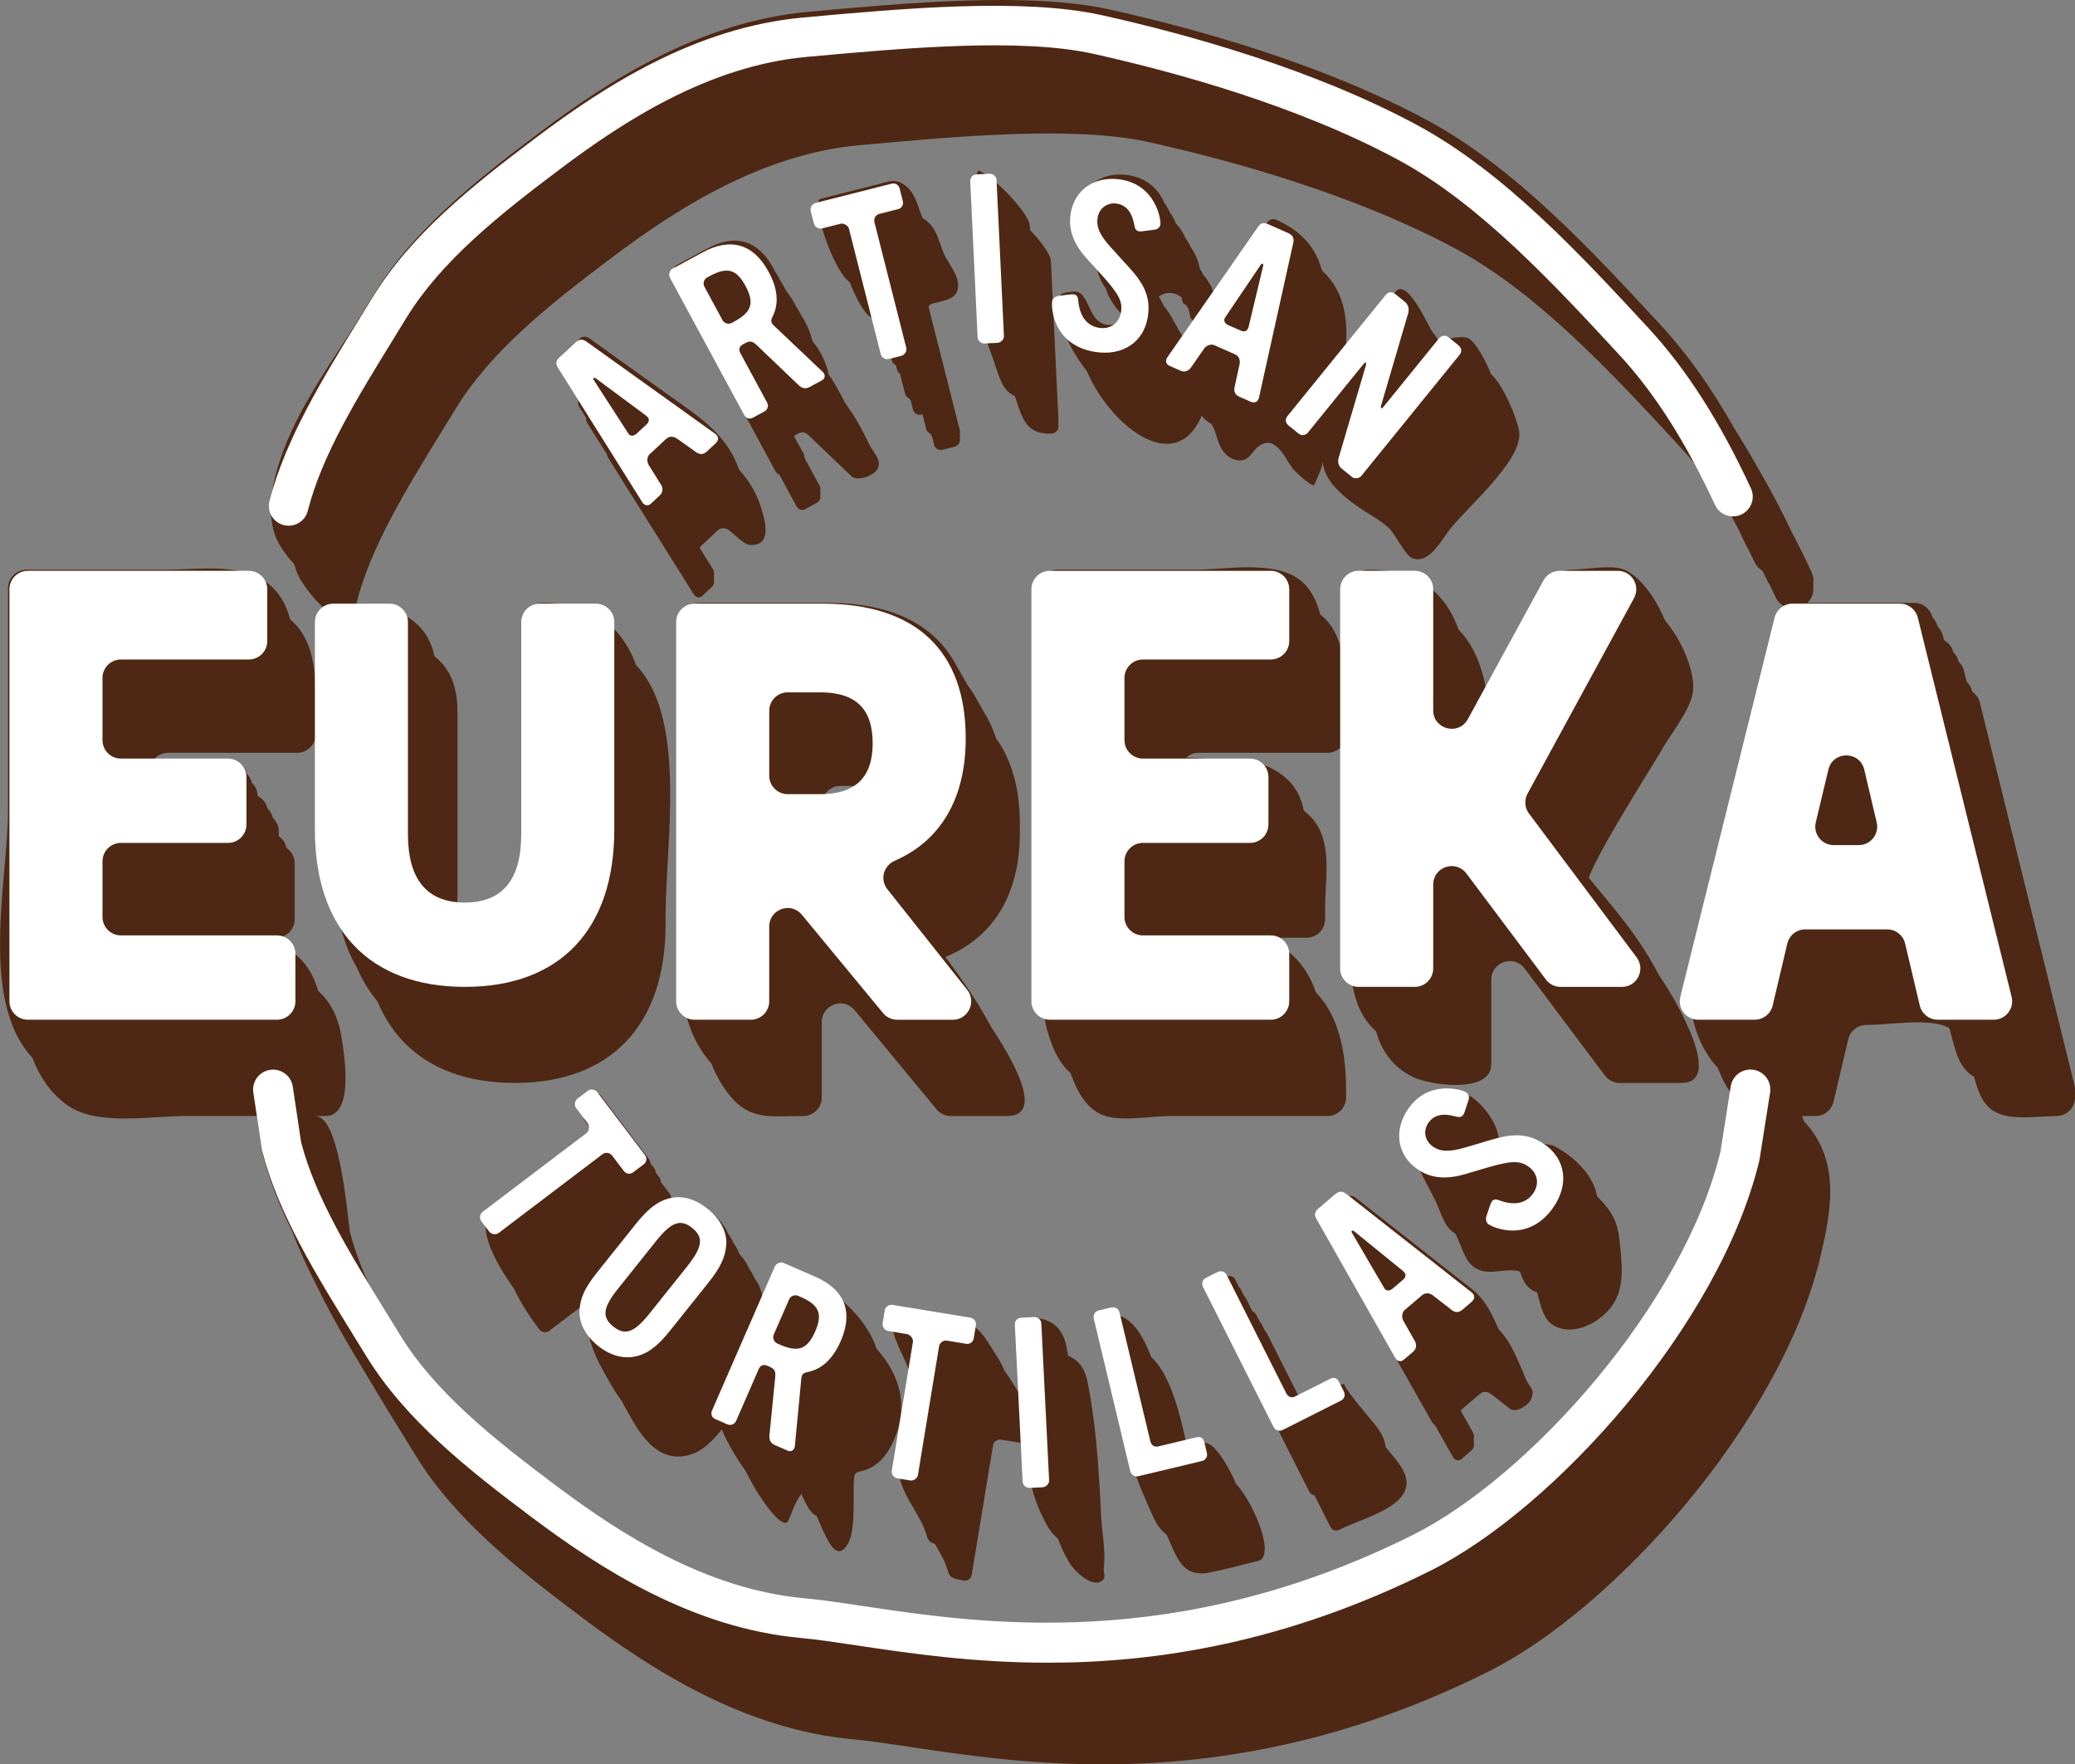 <svg viewBox="0 0 1045.9 889.2" xmlns="http://www.w3.org/2000/svg" id="Layer_2"><rect x="0" y="0" width="1045.9" height="889.2" fill="#808080" stroke="none"/><defs><style>.cls-1{fill:#4e2814;}.cls-1,.cls-2{stroke-width:0px;}.cls-2{fill:#fff;}</style></defs><g id="Layer_1-2"><path d="M307.73,697.44c6.34,10.85,14.79,21.86,28.74,18.2,5.7-1.5,10.55-5.24,16.68-12.91l19.61-24.54c6.13-7.67,8.55-13.04,8.99-19.21.04-.64.03-1.28,0-1.91,0-.03,0-.06,0-.1.04-.66.03-1.31,0-1.97,0-.01,0-.03,0-.04.31-5.05-1.79-10.14-5.7-14.54-.63-1.37-1.43-2.71-2.38-4.01-.32-3.47-1.73-6.9-4.03-10.06-.68-1.63-1.59-3.22-2.72-4.75-1.57-3.74-4.35-7.27-8.11-10.28-6.54-5.22-13.21-6.99-19.74-5.22-.33.09-.67.19-.99.29l-1.02-1.34c-.08-.56-.29-1.11-.67-1.61l-4.29-5.66c1.18-1.2,1.33-3,.27-4.4l-1.97-2.6c0-.72-.22-1.44-.71-2.09l-1.97-2.6c0-.72-.22-1.44-.71-2.09l-24.25-31.99c-1.02-1.35-3.31-1.76-4.76-.66l-5.22,3.96c-1.45,1.1-1.85,3.38-.75,4.83l2.06,2.72c0,.71.19,1.4.62,1.97l2.06,2.72c0,.71.19,1.4.62,1.97l1.04,1.38c-.15.78-.49,1.5-1.05,1.92-11.25,8.53-22.5,17.05-33.74,25.58-4.57,3.46-14.27,8.16-17.27,13.08-6.57,10.75,8.55,32.55,14.86,40.87,1.1,1.45,3.38,1.85,4.83.75l52.77-40c1.55-1.18,3.75-.87,4.93.68l1.45,1.91c-.93,1.04-1.89,2.17-2.88,3.41,0,0-19.61,24.54-19.61,24.54-11.51,14.41-7.29,31.69.95,46.51,1.28,2.3,2.63,4.79,4.09,7.29Z" class="cls-1"></path><path d="M440.69,676.73c-7.14-17.36-26.11-30.43-43.19-37.86-1.67-.72-3.79.2-4.52,1.89-7.08,16.24-14.17,32.47-21.25,48.71-2.81,6.45-9.26,15.77-9.96,22.83-.84,8.6,21.46,44.34,24.98,36.3,1.9-4.35,3.68-10.1,7.06-14.06,7.32,3.52,13.88,41.16,22.9,25.86,4.31-7.32,2.36-24.8,3.19-33.47.27-2.13,1.05-2.72,3.53-3.23,7.15-1.51,12.63-6.8,16.51-15.69,5.02-11.51,4.58-22.01.77-31.28Z" class="cls-1"></path><path d="M506.72,692.2c-.85-2.66-2.11-5.28-3.81-7.98-8.56-13.62-9.81-17.45-25.37-20.01-8.25-1.36-16.5-2.71-24.74-4.07-7.53-1.24-2.5,11.69-1.35,14.87,3.64,10.02,9.07,16.08,7.98,27.03-1.2,12.06-8.04,28.19-6.48,40,1.35,10.19,8.39,18.21,12.48,27.29,3.15,6.99.66,8.03,9.69,9.52,1.79.3,3.73-.99,4.02-2.78l10.75-65.34c.32-1.91,2.13-3.21,4.04-2.9l9.7,1.6c1.91.32,3.59-.88,3.9-2.8.87-5.3.63-9.92-.81-14.42Z" class="cls-1"></path><path d="M540.28,695.12c-.78-5.64-1.7-11.25-2.83-16.84-.91-4.51-3.12-9.02-7.06-11.4-21.78-13.13-15.09,32.93-14.89,42.23.44,20.71,2.02,42.81,13.04,60.95,2.74,4.51,12.73,13.9,17.26,7.87.75-.99-.3-4.08-.1-5.39,1.19-7.91-.88-17.63-1.27-25.6-.88-17.79-1.83-34.94-4.16-51.82Z" class="cls-1"></path><path d="M626.76,760.8c-1.29-11.65-12.18-31.6-18.17-33.42-4.17-1.26-12.79,2.82-16.99,3.82-3.71-15.52-10.37-73.85-33.98-68.2-2.01.48-2.93,2.32-2.48,4.21,7.01,29.29,9.65,60.53,22.15,88.24,5.47,12.13,7.94,22.1,22,19.31,8.12-1.61,16.16-3.87,24.21-5.79,2.9-.69,3.74-3.87,3.26-8.18Z" class="cls-1"></path><path d="M698.36,729.73c.06-4.47-2.83-8.77-6.16-12.85-.94-1.16-16.49-19.16-14.39-19.47-7.02,1.04-14.01,6.08-20.39,9.29-1.11.56-2.17.5-3.05-.03l-26.33-52.26c-.25-.49-.56-.89-.92-1.19l-1.76-3.5c-.25-.49-.56-.89-.92-1.19l-1.76-3.5c-.99-1.95-2.99-2.43-4.83-1.51l-5.74,2.9c-1.84.92-2.32,2.93-1.45,4.67l8.98,17.82c0,.31.05.62.14.93-.26.85-.18,1.81.27,2.7l3.9,7.75c.04.1.07.19.12.29l35.85,71.16c.88,1.74,2.94,2.32,4.56,1.5,8.74-4.41,24.74-8.78,31-16.34,2.01-2.43,2.85-4.82,2.89-7.16Z" class="cls-1"></path><path d="M759.88,679.88c-.44-.69-.91-1.49-1.35-2.49-4.46-10.12-7.75-20.74-16.83-27.89-7.32-5.77-14.66-11.51-21.98-17.27-12.08-9.49-24.17-18.99-36.25-28.48-1.87-1.44-3.67-1.5-5.52.08l-8.76,7.48c-1.75,1.49-2.06,3.19-.92,5.09l9.03,15.94c-.35.75-.4,1.54-.15,2.37-.33.98-.17,2.02.5,3.13l3.35,5.92c0,.68.22,1.38.67,2.12l40.08,70.71c.91,1.62,2.75,2.28,4.31.94l4.8-4.1c1.26-1.08,1.71-2.6,1.34-4.14.16-.64.16-1.32,0-2.01.25-.99.13-2.08-.4-3.13l-5.96-10.54c-.05-.07-.08-.17-.12-.25.2-.42.46-.8.8-1.09l8.77-7.48c1.66-1.42,3.8-1.33,5.59.01,0,0,9.48,7.37,9.48,7.37,2.93,2.43,9.29-1.48,10.67-4.6,1.82-4.08.51-5.12-1.15-7.71Z" class="cls-1"></path><path d="M805.61,606.85c-.31-2.64-.75-5.28-1.62-7.79-3.14-9.14-12.3-17.26-20.78-21.55-3.59-1.81-27.31-2.13-26.58-1.1-.19-.27-.43-.51-.73-.72-.18-.13-.47-.28-.86-.44,1.78-7.51-9.32-21.48-16.19-23.94-9.19-3.28-18.39,1.37-23.75,8.99-10.75,15.26,3.12,32.85,9.43,47.07,2.15,4.84,3.7,10.99,8.47,13.98,7.41,4.64,16.65-1.26,24.14,2.39,9.74,4.74,6.1,21.2,15.33,26.53,10.22,5.9,23.7-1.76,29.54-10.04,6.56-9.3,4.87-21.57,3.72-32.38-.04-.33-.07-.66-.11-.99Z" class="cls-1"></path><path d="M843.85,509.22c-3.47-11.17-10.93-23.89-13.3-27.77-11.64-19.13-27.44-35.17-40.81-53.03-3.27-4.37,33.17-60.91,36.59-67.19,4.46-8.2,14.86-20.63,16.32-29.96,1.99-12.69-10.8-38.59-23.95-44.17-6.44-2.73-19.62.04-26.81.04-3.43,0-6.58,1.87-8.23,4.88l-38.44,70.5c-1.05,1.93-2.53,3.25-4.19,4.03,0-37.95-3.54-79.5-51.34-79.42-5.17,0-9.35,4.2-9.35,9.37,0,58.05,0,116.09,0,174.14,0,20.54-.35,43.32,20.73,54.19,8.52,4.39,39.97,8.91,39.97-6.16v-42.64c0-9,11.46-12.82,16.86-5.62l40.41,53.89c1.77,2.36,4.55,3.75,7.49,3.75h31.13c9.93,0,10.04-8.79,6.92-18.83Z" class="cls-1"></path><path d="M403.23,160.63c-1.23-2.28-2.57-4.27-4-5.99,0-.01-.01-.03-.02-.04-.15-.27-.3-.54-.45-.8-.64-2.94-1.83-6.03-3.57-9.25-.59-1.1-1.21-2.12-1.85-3.09-.26-.53-.53-1.06-.83-1.6-.59-1.1-1.21-2.12-1.85-3.09-.26-.53-.53-1.06-.83-1.6-7.62-14.1-19.22-17.55-33.31-9.93l-15.47,8.37c-1.59.86-2.17,3.09-1.31,4.68l9.11,16.84c-.17.64-.17,1.33.01,1.96-.24.87-.18,1.83.26,2.64l3.64,6.73c.04.46.16.91.38,1.32l37.67,69.62c.92,1.7,2.67,2.39,4.47,1.42l5.83-3.15c1.49-.8,2.12-2.41,1.63-3.93.21-.63.22-1.33,0-2.01.27-.83.2-1.78-.27-2.65l-7.63-14.09c.07-.65-.06-1.34-.41-1.99l-4.86-8.98c.25-.2.51-.38.84-.56l1.06-.57c2.33-1.26,3.64-.87,5.53.84,0,0,21.52,20.55,21.52,20.55,2.98,2.89,11.95-.36,13.44-4.16,1.68-4.28-2.51-7.95-4.28-11.56-5.74-11.73-10.66-20.79-20.35-29.97,0-.28,0-.57-.02-.86.23-4.63-1.14-9.67-4.08-15.1Z" class="cls-1"></path><path d="M1035.21,532.41c.12-1.07.06-2.18-.22-3.3l-47.66-192.69c-.54-2.19-1.83-4.03-3.55-5.3-.13-.18-.27-.35-.41-.52l-.05-.21c-.44-1.79-1.39-3.35-2.66-4.56l-1.36-5.5c-.44-1.78-1.38-3.34-2.64-4.54l-.04-.15c-.44-1.78-1.38-3.34-2.64-4.54l-.04-.15c-1.03-4.18-4.79-7.12-9.09-7.12h-54.61c-4.3,0-8.05,2.93-9.09,7.11,0,0-47.92,192.69-47.92,192.7-3.24,13.13,11.22,42.06,26.03,41.31-1.01,11.95-2.72,25.47-5.61,37.36-18.96,78.19-97.5,165.31-156.29,194.71-120.12,60.05-219.76,45.12-279.3,36.2-11.43-1.71-21.3-3.19-29.96-3.98-50.33-4.58-93.96-33.03-126.34-57.29-31.45-23.57-61.17-47.15-79.11-76.41-2.13-3.47-4.26-6.92-6.39-10.37-5.83-9.43-11.55-18.71-16.9-27.86-1.1-1.97-2.17-3.93-3.22-5.89-4.39-9.55-7.99-19.02-10.45-28.46-1.04-6.92-5.4-62.01-18.32-57.72,2.05-.68,3.9-.5,6.06-.5,14.69,0,9.45-31.23,8.01-40.07-7.44-45.95-62.68-32.26-96.7-32.26v-8.16c0-5.17,4.19-9.37,9.37-9.37h54.43c5.17,0,9.37-4.19,9.37-9.37v-28.13c0-3.1-1.51-5.84-3.83-7.55-.13-.18-.27-.36-.42-.54-.52-2.32-1.9-4.32-3.79-5.63v-2.36c0-2.67-1.13-5.08-2.92-6.79-.42-1.83-1.37-3.44-2.68-4.69-.95-4.16-4.67-7.27-9.12-7.27h-50.39v-11.5c0-5.17,4.19-9.37,9.37-9.37h65c5.17,0,9.37-4.19,9.37-9.37v-4.02c0-17.19,2.1-41.02-12.43-53.43-13.62-11.63-36.06-7.73-52.45-7.73H13.39c-5.17,0-9.37,4.19-9.37,9.37v112.31c0,36.95-17.06,104.22,19.12,130.33,14.92,10.77,41.85,5.59,59.87,5.59h46.83c-1.53,2.08-2.27,4.74-1.86,7.5l4.31,28.78.2,1.01c3.34,13.02,8.61,26.04,14.97,38.98,3.46,9.17,7.69,18.33,12.41,27.44,9.25,19.18,21,38.21,32.51,56.85,2.12,3.43,4.24,6.87,6.36,10.32,19.81,32.31,51.15,57.24,84.24,82.03,34.53,25.87,81.26,56.21,136.66,61.26,8.07.74,17.67,2.18,28.79,3.84,25.56,3.83,58.23,8.73,96.64,8.73,54.62,0,120.84-9.9,194.73-46.85,62.88-31.44,146.94-124.8,167.03-208.49,6.11-25.45,10.56-51.25-10.57-71.19,2.68-.26,5.42-.21,8.17-.21,4.34,0,8.12-2.99,9.12-7.21l7.44-31.47c1-4.23,4.77-7.21,9.12-7.21,11.43,0,27.03-3,37.94,0,17.94,4.93,12.56,31.44,24.07,41.76,8.06,7.23,22.82,4.14,33.79,4.14,5.64,0,9.88-4.9,9.31-10.32.07-.66.07-1.33,0-2.01ZM953.04,415c1.39,5.88-3.08,11.52-9.12,11.52h-4.16l2.13-8.9c1.24-5.19,5.8-7.56,10.09-7.14l1.06,4.52Z" class="cls-1"></path><path d="M468.62,544.74s28.21,0,28.21,0c32.41,0-32.75-78.45-32.81-78.39.89-.99,2.01-1.83,3.34-2.41,23.28-10.14,36.07-31.53,36.07-62.19,0-.29-.01-.56-.02-.85,0-.39.02-.77.02-1.16,0-.29-.01-.56-.02-.85,0-.39.02-.77.02-1.16,0-17.85-4.08-32.38-12.01-43.39-1.64-5-3.77-9.57-6.4-13.68-.83-1.62-1.72-3.19-2.68-4.69-10.79-21.06-32.77-32.13-64.92-32.13h-65.19c-5.17,0-9.37,4.19-9.37,9.37v167.92c0,18.06,1.42,35.41,12.23,50.54,11.18,15.65,21.34,13.08,39.1,13.08,5.17,0,9.37-4.19,9.37-9.37v-38.01c0-8.78,11-12.74,16.59-5.97l41.24,49.94c1.78,2.16,4.43,3.4,7.22,3.4ZM403.57,387.75c0-5.17,4.19-9.37,9.37-9.37h16.5c5.06,0,9.35.68,12.94,2-1.8,13.69-10.57,20.26-26.34,20.26h-12.47v-12.89Z" class="cls-1"></path><path d="M658.49,544.74c5.17,0,9.37-4.19,9.37-9.37v-4.02c0-20.14-4.3-44.99-24.15-55.44-6.3-3.32-59.59-6.63-59.59-3.5v-8.16c0-5.17,4.19-9.37,9.37-9.37h54.43c5.17,0,9.37-4.19,9.37-9.37v-4.02c0-21.99,6.21-43.65-17.88-55.02-5.35-2.52-55.28-6.76-55.28-3.92v-11.5c0-5.17,4.19-9.37,9.37-9.37h65c5.17,0,9.37-4.19,9.37-9.37v-2.01c0-16.62,2.26-44.48-11.23-56.81-12.81-11.71-38.27-6.37-53.83-6.37h-70c-5.17,0-9.37,4.19-9.37,9.37v184.12c0,17.62,2.48,57.74,23.13,64.12,8.96,2.77,23.17,0,32.45,0h79.49Z" class="cls-1"></path><path d="M509.25,198.32c2.39,1.76,5.62,2.68,10.26,2.46,1.68-.08,3.42-1.73,3.33-3.41l-.06-1.34c.05-.22.08-.44.06-.67l-.06-1.34c.05-.22.08-.44.06-.67,0,0-3.76-79.45-3.76-79.45-.32-6.96-19.97-26.55-26.04-27.91-.64.99-.77,2.04-.72,3.21.06,1.27,3.75,79.31,3.75,79.31,0-.08,3.24,8.93,3.41,9.37,3.31,8.62,4.49,16.55,9.76,20.43Z" class="cls-1"></path><path d="M291.81,170.98l-8.38,7.81c-1.67,1.57-1.9,3.26-.69,5.1l2.02,3.22c.12.48.33.97.66,1.47l2.02,3.22c.12.48.33.97.66,1.47l3.8,6.05c-.55.88-.67,1.81-.37,2.77-.35,1.03-.16,2.11.59,3.24l3.31,5.28c-.15.88.08,1.8.71,2.76l42.93,68.44c.97,1.57,2.82,2.15,4.32.75l4.59-4.28c1.16-1.08,1.56-2.55,1.19-4,.17-.65.17-1.33,0-2.01.27-1.05.11-2.2-.5-3.27l-6.39-10.21c-.08-.12-.15-.26-.21-.4.17-.35.37-.68.65-.94l8.37-7.81c1.59-1.48,3.72-1.49,5.55-.23,2.51,1.78,7.78,7.4,10.9,7.53,10.97.46,7.62-11.65,5.71-18-6.08-20.19-21.14-29.02-37.49-40.73-12.83-9.19-25.66-18.37-38.49-27.56-1.92-1.35-3.71-1.32-5.47.33Z" class="cls-1"></path><path d="M597.73,188.29c-1.47,2.46,3.04,8.39,3.93,11.03,1.44,4.25,2.43,8.93,5.66,12.04,2.82,2.7,7.55,4.1,10.72,1.83,2.43-1.73,3.71-4.88,6.43-6.49,3.52-2.09,6.27-1.51,9.11,1.3,3.1,3.07,4.99,7.31,7.64,10.75.59.77,9.9,9.86,10.71,7.72,1.33-3.55,3.71-7.63,4.19-11.64.46,9.69,10.12,17.46,17.61,22.77,5.1,3.61,11.17,6.55,15.74,10.85,3.15,2.97,8.31,13.97,11.84,15.19,8.6,2.97,13.88-8.44,19.55-15.43,8.97-11.06,34.49-32.84,34.36-47.17-.06-5.86-9.12-27.27-14.9-30.45-3.82-2.1-16.73,1.2-14.68,3.14-3.07-2.91-15.53-34.98-22.27-26.66-1.75,2.16-45.15,55.65-45.15,55.65,6.7-30.22,24.25-74.58-14.63-91.79-2.09-.93-3.75-.47-4.96,1.37l-42.85,61.66c-1.02-4.46-3.3-8.23-6.19-11.86-.47-.89-.98-1.76-1.54-2.61-.62-4.05-2.27-7.52-4.51-10.78-.74-1.63-1.65-3.18-2.68-4.69-1.88-4.15-4.85-7.77-8.18-11.47,1.87-2.02,4.65-2.99,7.62-2.51,1.81.3,3.36,1.02,4.65,2.15.05.26.11.52.15.79.29,1.8.94,2.76,2.25,3.05.2.65.49,1.15.9,1.49.36,1.06.65,2.22.87,3.5.3,1.88.99,2.85,2.42,3.09.36.05.97.04,1.47,0l6.23-.8c1.63-.22,2.88-1.12,3.13-2.66.06-.35.05-.99-.05-1.83.01-.06.04-.12.05-.18.06-.35.05-.99-.05-1.83.01-.06.04-.12.05-.18.27-1.62-.8-9.54-6.41-15.69-.51-1.06-1.11-2.14-1.82-3.21-.47-2.76-1.76-6.95-4.56-10.82-.68-1.54-1.56-3.14-2.68-4.69-2.51-5.69-7.71-12.21-17.87-13.88-12.95-2.13-23.62,4.78-25.65,17.14-1.16,7.08.85,13.05,4.53,18.41.74,1.62,1.64,3.18,2.68,4.69.54,1.18,1.17,2.33,1.87,3.45.25,5.01,2.14,9.44,4.99,13.52,1.41,4.63,4.2,8.77,7.72,12.64l1.86,2.05c-2.04,2.72-5.4,4.04-9.3,3.4-6.88-1.14-7.89-8.5-11.17-13.52-2.64-4.04-4.65-3.31-8.99-2.75-1.85.18-3.36,1.15-3.63,2.81-4.59,27.61,46.95,85.04,62.64,37.68" class="cls-1"></path><path d="M137.81,266.98c.39,1.47.86,2.92,1.45,4.35,3.29,8.08,24.6,35.14,29.8,14.8,7.27-28.45,24.95-57.16,43.67-87.57,2.11-3.43,4.23-6.86,6.33-10.31,17.77-29.06,47.2-52.48,78.34-75.89,32.07-24.1,75.26-52.34,125.1-56.9,48.32-4.41,108.45-9.91,145.8-1.59,42.81,9.53,104.49,26.64,155.19,54.01,41.12,22.21,78.85,62.99,112.13,98.98,14.86,16.06,28.34,36.01,41,60.64,1.21,2.49,2.42,5.01,3.62,7.59.29.63.64,1.22,1.04,1.76,1,2.07,1.99,4.16,2.98,6.28,2.34,5.03,8.31,7.22,13.35,4.89,3.99-1.85,6.18-5.99,5.76-10.13.07-.66.07-1.34,0-2.01.17-1.73-.09-3.53-.87-5.23-3.25-7-6.56-13.68-9.93-20.07-5.01-10.54-10.16-20.37-15.47-29.52-.89-1.59-1.78-3.14-2.68-4.69-11.59-20.68-23.96-38.06-37.43-52.63-34.35-37.13-73.28-79.22-117.34-103.01-52.73-28.47-116.31-46.14-160.37-55.95-40.42-9-102.28-3.35-151.99,1.19-54.87,5.01-101.15,35.15-135.35,60.85-32.76,24.62-63.8,49.38-83.42,81.47-2.09,3.43-4.2,6.84-6.3,10.25-14.44,23.46-32.32,46.73-41.14,73.55-3.62,11-6.27,23.45-3.26,34.89Z" class="cls-1"></path><path d="M210.19,314.57c-9.94-9.14-26.05-10.78-41.59-10.74-5.16.01-9.34,4.2-9.34,9.37v105.53c0,19.65,4.17,36.05,12.09,48.79.29.56.6,1.1.9,1.65,1.85,6.75,4.38,12.9,7.61,18.39,11.13,26.09,34.86,40.49,69.03,40.49,48.41,0,75.95-29.21,75.95-79.84v-4.02c0-49.32,18.97-140.45-51.34-140.36-5.17,0-9.36,4.2-9.36,9.37v107.75c0,23.09-9.46,34.78-28.66,34.78-6.04,0-11.14-1.16-15.3-3.46-.15-1.86-.23-3.81-.23-5.85v-105.74c0-12.3-3.75-20.58-9.76-26.11Z" class="cls-1"></path><path d="M464.39,108.29c-2.09-5.56-3.51-11.84-8.84-15.33-4.67-3.06-7.51-1.48-13.29-.02-9.52,2.41-19.04,4.83-28.57,7.24-6.18,1.58,9.27,44.33,16.68,42.45l7.28-1.84,9.19,36.26c.27,1.06,1.08,1.89,2.07,2.29l.61,2.4c.27,1.06,1.08,1.89,2.07,2.29l.61,2.4c.21.83.76,1.52,1.46,1.97l2.56,10.09c.28,1.08,1.11,1.93,2.12,2.31.16.44.42.84.74,1.17l1.16,4.56c.45,1.75,2.35,2.88,4.1,2.44l6.31-1.6c1.75-.45,3-2.38,2.55-4.13l-.08-.3c.17-.55.22-1.14.08-1.71l-.08-.3c.17-.55.22-1.14.08-1.71l-15.81-62.35c.46-.79,1.21-1.41,2.17-1.65,7.29-1.84,14.53-2.46,12.36-12.03-.91-4.01-5.34-9.46-6.99-13.49-.19-.47-.38-.95-.56-1.43Z" class="cls-1"></path><path d="M318.37,715.16c6.34,10.85,14.79,21.86,28.74,18.2,5.7-1.5,10.55-5.24,16.68-12.91l19.61-24.54c6.13-7.67,8.55-13.04,8.99-19.21.04-.64.03-1.28,0-1.91,0-.03,0-.06,0-.1.04-.66.03-1.31,0-1.97,0-.01,0-.03,0-.04.31-5.05-1.79-10.14-5.7-14.54-.63-1.37-1.43-2.71-2.38-4.01-.32-3.47-1.73-6.9-4.03-10.06-.68-1.63-1.59-3.22-2.72-4.75-1.57-3.74-4.35-7.27-8.11-10.28-6.54-5.22-13.21-6.99-19.74-5.22-.33.09-.67.19-.99.29l-1.02-1.34c-.08-.56-.29-1.11-.67-1.61l-4.29-5.66c1.18-1.2,1.33-3,.27-4.4l-1.97-2.6c0-.72-.22-1.44-.71-2.09l-1.97-2.6c0-.72-.22-1.44-.71-2.09l-24.25-31.99c-1.02-1.35-3.31-1.76-4.76-.66l-5.22,3.96c-1.45,1.1-1.85,3.38-.75,4.83l2.06,2.72c0,.71.19,1.4.62,1.97l2.06,2.72c0,.71.19,1.4.62,1.97l1.04,1.38c-.15.78-.49,1.5-1.05,1.92-11.25,8.53-22.5,17.05-33.74,25.58-4.57,3.46-14.27,8.16-17.27,13.08-6.57,10.75,8.55,32.55,14.86,40.87,1.1,1.45,3.38,1.85,4.83.75l52.77-40c1.55-1.18,3.75-.87,4.93.68l1.45,1.91c-.93,1.04-1.89,2.17-2.88,3.41,0,0-19.61,24.54-19.61,24.54-11.51,14.41-7.29,31.69.95,46.51,1.28,2.3,2.63,4.79,4.09,7.29Z" class="cls-1"></path><path d="M451.32,694.45c-7.14-17.36-26.11-30.43-43.19-37.86-1.67-.72-3.79.2-4.52,1.89-7.08,16.24-14.17,32.47-21.25,48.71-2.81,6.45-9.26,15.77-9.96,22.83-.84,8.6,21.46,44.34,24.98,36.3,1.9-4.35,3.68-10.1,7.06-14.06,7.32,3.52,13.88,41.16,22.9,25.86,4.31-7.32,2.36-24.8,3.19-33.47.27-2.13,1.05-2.72,3.53-3.23,7.15-1.51,12.63-6.8,16.51-15.69,5.02-11.51,4.58-22.01.77-31.28Z" class="cls-1"></path><path d="M517.36,709.92c-.85-2.66-2.11-5.28-3.81-7.98-8.56-13.62-9.81-17.45-25.37-20.01-8.25-1.36-16.5-2.71-24.74-4.07-7.53-1.24-2.5,11.69-1.35,14.87,3.64,10.02,9.07,16.08,7.98,27.03-1.2,12.06-8.04,28.19-6.48,40,1.35,10.19,8.39,18.21,12.48,27.29,3.15,6.99.66,8.03,9.69,9.52,1.79.3,3.73-.99,4.02-2.78l10.75-65.34c.32-1.91,2.13-3.21,4.04-2.9l9.7,1.6c1.91.32,3.59-.88,3.9-2.8.87-5.3.63-9.92-.81-14.42Z" class="cls-1"></path><path d="M550.91,712.84c-.78-5.64-1.7-11.25-2.83-16.84-.91-4.51-3.12-9.02-7.06-11.4-21.78-13.13-15.09,32.93-14.89,42.23.44,20.71,2.02,42.81,13.04,60.95,2.74,4.51,12.73,13.9,17.26,7.87.75-.99-.3-4.08-.1-5.39,1.19-7.91-.88-17.63-1.27-25.6-.88-17.79-1.83-34.94-4.16-51.82Z" class="cls-1"></path><path d="M637.39,778.52c-1.29-11.65-12.18-31.6-18.17-33.42-4.17-1.26-12.79,2.82-16.99,3.82-3.71-15.52-10.37-73.85-33.98-68.2-2.01.48-2.93,2.32-2.48,4.21,7.01,29.29,9.65,60.53,22.15,88.24,5.47,12.13,7.94,22.1,22,19.31,8.12-1.61,16.16-3.87,24.21-5.79,2.9-.69,3.74-3.87,3.26-8.18Z" class="cls-1"></path><path d="M708.99,747.45c.06-4.47-2.83-8.77-6.16-12.85-.94-1.16-16.49-19.16-14.39-19.47-7.02,1.04-14.01,6.08-20.39,9.29-1.11.56-2.17.5-3.05-.03l-26.33-52.26c-.25-.49-.56-.89-.92-1.19l-1.76-3.5c-.25-.49-.56-.89-.92-1.19l-1.76-3.5c-.99-1.95-2.99-2.43-4.83-1.51l-5.74,2.9c-1.84.92-2.32,2.93-1.45,4.67l8.98,17.82c0,.31.05.62.14.93-.26.85-.18,1.81.27,2.7l3.9,7.75c.04.1.07.19.12.29l35.85,71.16c.88,1.74,2.94,2.32,4.56,1.5,8.74-4.41,24.74-8.78,31-16.34,2.01-2.43,2.85-4.82,2.89-7.16Z" class="cls-1"></path><path d="M770.51,697.6c-.44-.69-.91-1.49-1.35-2.49-4.46-10.12-7.75-20.74-16.83-27.89-7.32-5.77-14.66-11.51-21.98-17.27-12.08-9.49-24.17-18.99-36.25-28.48-1.87-1.44-3.67-1.5-5.52.08l-8.76,7.48c-1.75,1.49-2.06,3.19-.92,5.09l9.03,15.94c-.35.75-.4,1.54-.15,2.37-.33.98-.17,2.02.5,3.13l3.35,5.92c0,.68.22,1.38.67,2.12l40.08,70.71c.91,1.62,2.75,2.28,4.31.94l4.8-4.1c1.26-1.08,1.71-2.6,1.34-4.14.16-.64.16-1.32,0-2.01.25-.99.13-2.08-.4-3.13l-5.96-10.54c-.05-.07-.08-.17-.12-.25.2-.42.46-.8.8-1.09l8.77-7.48c1.66-1.42,3.8-1.33,5.59.01,0,0,9.48,7.37,9.48,7.37,2.93,2.43,9.29-1.48,10.67-4.6,1.82-4.08.51-5.12-1.15-7.71Z" class="cls-1"></path><path d="M816.24,624.58c-.31-2.64-.75-5.28-1.62-7.79-3.14-9.14-12.3-17.26-20.78-21.55-3.59-1.81-27.31-2.13-26.58-1.1-.19-.27-.43-.51-.73-.72-.18-.13-.47-.28-.86-.44,1.78-7.51-9.32-21.48-16.19-23.94-9.19-3.28-18.39,1.37-23.75,8.99-10.75,15.26,3.12,32.85,9.43,47.07,2.15,4.84,3.7,10.99,8.47,13.98,7.41,4.64,16.65-1.26,24.14,2.39,9.74,4.74,6.1,21.2,15.33,26.53,10.22,5.9,23.7-1.76,29.54-10.04,6.56-9.3,4.87-21.57,3.72-32.38-.04-.33-.07-.66-.11-.99Z" class="cls-1"></path><path d="M854.48,526.95c-3.47-11.17-10.93-23.89-13.3-27.77-11.64-19.13-27.44-35.17-40.81-53.03-3.27-4.37,33.17-60.91,36.59-67.19,4.46-8.2,14.86-20.63,16.32-29.96,1.99-12.69-10.8-38.59-23.95-44.17-6.44-2.73-19.62.04-26.81.04-3.43,0-6.58,1.87-8.23,4.88l-38.44,70.5c-1.05,1.93-2.53,3.25-4.19,4.03,0-37.95-3.54-79.5-51.34-79.42-5.17,0-9.35,4.2-9.35,9.37,0,58.05,0,116.09,0,174.14,0,20.54-.35,43.32,20.73,54.19,8.52,4.39,39.97,8.91,39.97-6.16v-42.64c0-9,11.46-12.82,16.86-5.62l40.41,53.89c1.77,2.36,4.55,3.75,7.49,3.75h31.13c9.93,0,10.04-8.79,6.92-18.83Z" class="cls-1"></path><path d="M413.87,178.35c-1.23-2.28-2.57-4.27-4-5.99,0-.01-.01-.03-.02-.04-.15-.27-.3-.54-.45-.8-.64-2.94-1.83-6.03-3.57-9.25-.59-1.1-1.21-2.12-1.85-3.09-.26-.53-.53-1.06-.83-1.6-.59-1.1-1.21-2.12-1.85-3.09-.26-.53-.53-1.06-.83-1.6-7.62-14.1-19.22-17.55-33.31-9.93l-15.47,8.37c-1.59.86-2.17,3.09-1.31,4.68l9.11,16.84c-.17.64-.17,1.33.01,1.96-.24.87-.18,1.83.26,2.64l3.64,6.73c.04.46.16.91.38,1.32l37.67,69.62c.92,1.7,2.67,2.39,4.47,1.42l5.83-3.15c1.49-.8,2.12-2.41,1.63-3.93.21-.63.22-1.33,0-2.01.27-.83.2-1.78-.27-2.65l-7.63-14.09c.07-.65-.06-1.34-.41-1.99l-4.86-8.98c.25-.2.51-.38.84-.56l1.06-.57c2.33-1.26,3.64-.87,5.53.84,0,0,21.52,20.55,21.52,20.55,2.98,2.89,11.95-.36,13.44-4.16,1.68-4.28-2.51-7.95-4.28-11.56-5.74-11.73-10.66-20.79-20.35-29.97,0-.28,0-.57-.02-.86.23-4.63-1.14-9.67-4.08-15.1Z" class="cls-1"></path><path d="M1045.84,550.13c.12-1.07.06-2.18-.22-3.3l-47.66-192.69c-.54-2.19-1.83-4.03-3.55-5.3-.13-.18-.27-.35-.41-.52l-.05-.21c-.44-1.79-1.39-3.35-2.66-4.56l-1.36-5.5c-.44-1.78-1.38-3.34-2.64-4.54l-.04-.15c-.44-1.78-1.38-3.34-2.64-4.54l-.04-.15c-1.03-4.18-4.79-7.12-9.09-7.12h-54.61c-4.3,0-8.05,2.93-9.09,7.11,0,0-47.92,192.69-47.92,192.7-3.24,13.13,11.22,42.06,26.03,41.31-1.01,11.95-2.72,25.47-5.61,37.36-18.96,78.19-97.5,165.31-156.29,194.71-120.12,60.05-219.76,45.12-279.3,36.2-11.43-1.71-21.3-3.19-29.96-3.98-50.33-4.58-93.96-33.03-126.34-57.29-31.45-23.57-61.17-47.15-79.11-76.41-2.13-3.47-4.26-6.92-6.39-10.37-5.83-9.43-11.55-18.71-16.9-27.86-1.1-1.97-2.17-3.93-3.22-5.89-4.39-9.55-7.99-19.02-10.45-28.46-1.04-6.92-5.4-62.01-18.32-57.72,2.05-.68,3.9-.5,6.06-.5,14.69,0,9.45-31.23,8.01-40.07-7.44-45.95-62.68-32.26-96.7-32.26v-8.16c0-5.17,4.19-9.37,9.37-9.37h54.43c5.17,0,9.37-4.19,9.37-9.37v-28.13c0-3.1-1.51-5.84-3.83-7.55-.13-.18-.27-.36-.42-.54-.52-2.32-1.9-4.32-3.79-5.63v-2.36c0-2.67-1.13-5.08-2.92-6.79-.42-1.83-1.37-3.44-2.68-4.69-.95-4.16-4.67-7.27-9.12-7.27h-50.39v-11.5c0-5.17,4.19-9.37,9.37-9.37h65c5.17,0,9.37-4.19,9.37-9.37v-4.02c0-17.19,2.1-41.02-12.43-53.43-13.62-11.63-36.06-7.73-52.45-7.73H24.02c-5.17,0-9.37,4.19-9.37,9.37v112.31c0,36.95-17.06,104.22,19.12,130.33,14.92,10.77,41.85,5.59,59.87,5.59h46.83c-1.53,2.08-2.27,4.74-1.86,7.5l4.31,28.78.2,1.01c3.34,13.02,8.61,26.04,14.97,38.98,3.46,9.17,7.69,18.33,12.41,27.44,9.25,19.18,21,38.21,32.51,56.85,2.12,3.43,4.24,6.87,6.36,10.32,19.81,32.31,51.15,57.24,84.24,82.03,34.53,25.87,81.26,56.21,136.66,61.26,8.07.74,17.67,2.18,28.79,3.84,25.56,3.83,58.23,8.73,96.64,8.73,54.62,0,120.84-9.9,194.73-46.85,62.88-31.44,146.94-124.8,167.03-208.49,6.11-25.45,10.56-51.25-10.57-71.19,2.68-.26,5.42-.21,8.17-.21,4.34,0,8.12-2.99,9.12-7.21l7.44-31.47c1-4.23,4.77-7.21,9.12-7.21,11.43,0,27.03-3,37.94,0,17.94,4.93,12.56,31.44,24.07,41.76,8.06,7.23,22.82,4.14,33.79,4.14,5.64,0,9.88-4.9,9.31-10.32.07-.66.07-1.33,0-2.01ZM963.67,432.72c1.39,5.88-3.08,11.52-9.12,11.52h-4.16l2.13-8.9c1.24-5.19,5.8-7.56,10.09-7.14l1.06,4.52Z" class="cls-1"></path><path d="M479.26,562.46s28.21,0,28.21,0c32.41,0-32.75-78.45-32.81-78.39.89-.99,2.01-1.83,3.34-2.41,23.28-10.14,36.07-31.53,36.07-62.19,0-.29-.01-.56-.02-.85,0-.39.02-.77.02-1.16,0-.29-.01-.56-.02-.85,0-.39.02-.77.02-1.16,0-17.85-4.08-32.38-12.01-43.39-1.64-5-3.77-9.57-6.4-13.68-.83-1.62-1.72-3.19-2.68-4.69-10.79-21.06-32.77-32.13-64.92-32.13h-65.19c-5.17,0-9.37,4.19-9.37,9.37v167.92c0,18.06,1.42,35.41,12.23,50.54,11.18,15.65,21.34,13.08,39.1,13.08,5.17,0,9.37-4.19,9.37-9.37v-38.01c0-8.78,11-12.74,16.59-5.97l41.24,49.94c1.78,2.16,4.43,3.4,7.22,3.4ZM414.2,405.48c0-5.17,4.19-9.37,9.37-9.37h16.5c5.06,0,9.35.68,12.94,2-1.8,13.69-10.57,20.26-26.34,20.26h-12.47v-12.89Z" class="cls-1"></path><path d="M669.12,562.46c5.17,0,9.37-4.19,9.37-9.37v-4.02c0-20.14-4.3-44.99-24.15-55.44-6.3-3.32-59.59-6.63-59.59-3.5v-8.16c0-5.17,4.19-9.37,9.37-9.37h54.43c5.17,0,9.37-4.19,9.37-9.37v-4.02c0-21.99,6.21-43.65-17.88-55.02-5.35-2.52-55.28-6.76-55.28-3.92v-11.5c0-5.17,4.19-9.37,9.37-9.37h65c5.17,0,9.37-4.19,9.37-9.37v-2.01c0-16.62,2.26-44.48-11.23-56.81-12.81-11.71-38.27-6.37-53.83-6.37h-70c-5.17,0-9.37,4.19-9.37,9.37v184.12c0,17.62,2.48,57.74,23.13,64.12,8.96,2.77,23.17,0,32.45,0h79.49Z" class="cls-1"></path><path d="M519.89,216.05c2.39,1.76,5.62,2.68,10.26,2.46,1.68-.08,3.42-1.73,3.33-3.41l-.06-1.34c.05-.22.08-.44.06-.67l-.06-1.34c.05-.22.08-.44.06-.67,0,0-3.76-79.45-3.76-79.45-.32-6.96-19.97-26.55-26.04-27.91-.64.99-.77,2.04-.72,3.21.06,1.27,3.75,79.31,3.75,79.31,0-.08,3.24,8.93,3.41,9.37,3.31,8.62,4.49,16.55,9.76,20.43Z" class="cls-1"></path><path d="M302.44,188.7l-8.38,7.81c-1.67,1.57-1.9,3.26-.69,5.1l2.02,3.22c.12.48.33.97.66,1.47l2.02,3.22c.12.48.33.97.66,1.47l3.8,6.05c-.55.88-.67,1.81-.37,2.77-.35,1.03-.16,2.11.59,3.24l3.31,5.28c-.15.88.08,1.8.71,2.76l42.93,68.44c.97,1.57,2.82,2.15,4.32.75l4.59-4.28c1.16-1.08,1.56-2.55,1.19-4,.17-.65.17-1.33,0-2.01.27-1.05.11-2.2-.5-3.27l-6.39-10.21c-.08-.12-.15-.26-.21-.4.17-.35.37-.68.65-.94l8.37-7.81c1.59-1.48,3.72-1.49,5.55-.23,2.51,1.78,7.78,7.4,10.9,7.53,10.97.46,7.62-11.65,5.71-18-6.08-20.19-21.14-29.02-37.49-40.73-12.83-9.19-25.66-18.37-38.49-27.56-1.92-1.35-3.71-1.32-5.47.33Z" class="cls-1"></path><path d="M608.36,206.01c-1.47,2.46,3.04,8.39,3.93,11.03,1.44,4.25,2.43,8.93,5.66,12.04,2.82,2.7,7.55,4.1,10.72,1.83,2.43-1.73,3.71-4.88,6.43-6.49,3.52-2.09,6.27-1.51,9.11,1.3,3.1,3.07,4.99,7.31,7.64,10.75.59.77,9.9,9.86,10.71,7.72,1.33-3.55,3.71-7.63,4.19-11.64.46,9.69,10.12,17.46,17.61,22.77,5.1,3.61,11.17,6.55,15.74,10.85,3.15,2.97,8.31,13.97,11.84,15.19,8.6,2.97,13.88-8.44,19.55-15.43,8.97-11.06,34.49-32.84,34.36-47.17-.06-5.86-9.12-27.27-14.9-30.45-3.82-2.1-16.73,1.2-14.68,3.14-3.07-2.91-15.53-34.98-22.27-26.66-1.75,2.16-45.15,55.65-45.15,55.65,6.7-30.22,24.25-74.58-14.63-91.79-2.09-.93-3.75-.47-4.96,1.37l-42.85,61.66c-1.02-4.46-3.3-8.23-6.19-11.86-.47-.89-.98-1.76-1.54-2.61-.62-4.05-2.27-7.52-4.51-10.78-.74-1.63-1.65-3.18-2.68-4.69-1.88-4.15-4.85-7.77-8.18-11.47,1.87-2.02,4.65-2.99,7.62-2.51,1.81.3,3.36,1.02,4.65,2.15.05.26.11.52.15.79.29,1.8.94,2.76,2.25,3.05.2.65.49,1.15.9,1.49.36,1.06.65,2.22.87,3.5.3,1.88.99,2.85,2.42,3.09.36.05.97.04,1.47,0l6.23-.8c1.63-.22,2.88-1.12,3.13-2.66.06-.35.05-.99-.05-1.83.01-.06.04-.12.05-.18.06-.35.05-.99-.05-1.83.01-.06.04-.12.05-.18.27-1.62-.8-9.54-6.41-15.69-.51-1.06-1.11-2.14-1.82-3.21-.47-2.76-1.76-6.95-4.56-10.82-.68-1.54-1.56-3.14-2.68-4.69-2.51-5.69-7.71-12.21-17.87-13.88-12.95-2.13-23.62,4.78-25.65,17.14-1.16,7.08.85,13.05,4.53,18.41.74,1.62,1.64,3.18,2.68,4.69.54,1.18,1.17,2.33,1.87,3.45.25,5.01,2.14,9.44,4.99,13.52,1.41,4.63,4.2,8.77,7.72,12.64l1.86,2.05c-2.04,2.72-5.4,4.04-9.3,3.4-6.88-1.14-7.89-8.5-11.17-13.52-2.64-4.04-4.65-3.31-8.99-2.75-1.85.18-3.36,1.15-3.63,2.81-4.59,27.61,46.95,85.04,62.64,37.68" class="cls-1"></path><path d="M148.45,284.7c.39,1.47.86,2.92,1.45,4.35,3.29,8.08,24.6,35.14,29.8,14.8,7.27-28.45,24.95-57.16,43.67-87.57,2.11-3.43,4.23-6.86,6.33-10.31,17.77-29.06,47.2-52.48,78.34-75.89,32.07-24.1,75.26-52.34,125.1-56.9,48.32-4.41,108.45-9.91,145.8-1.59,42.81,9.53,104.49,26.64,155.19,54.01,41.12,22.21,78.85,62.99,112.13,98.98,14.86,16.06,28.34,36.01,41,60.64,1.21,2.49,2.42,5.01,3.62,7.59.29.63.64,1.22,1.04,1.76,1,2.07,1.99,4.16,2.98,6.28,2.34,5.03,8.31,7.22,13.35,4.89,3.99-1.85,6.18-5.99,5.76-10.13.07-.66.07-1.34,0-2.01.17-1.73-.09-3.53-.87-5.23-3.25-7-6.56-13.68-9.93-20.07-5.01-10.54-10.16-20.37-15.47-29.52-.89-1.59-1.78-3.14-2.68-4.69-11.59-20.68-23.96-38.06-37.43-52.63-34.35-37.13-73.28-79.22-117.34-103.01-52.73-28.47-116.31-46.14-160.37-55.95-40.42-9-102.28-3.35-151.99,1.19-54.87,5.01-101.15,35.15-135.35,60.85-32.76,24.62-63.8,49.38-83.42,81.47-2.09,3.43-4.2,6.84-6.3,10.25-14.44,23.46-32.32,46.73-41.14,73.55-3.62,11-6.27,23.45-3.26,34.89Z" class="cls-1"></path><path d="M220.83,332.29c-9.94-9.14-26.05-10.78-41.59-10.74-5.16.01-9.34,4.2-9.34,9.37v105.53c0,19.65,4.17,36.05,12.09,48.79.29.56.6,1.1.9,1.65,1.85,6.75,4.38,12.9,7.61,18.39,11.13,26.09,34.86,40.49,69.03,40.49,48.41,0,75.95-29.21,75.95-79.84v-4.02c0-49.32,18.97-140.45-51.34-140.36-5.17,0-9.36,4.2-9.36,9.37v107.75c0,23.09-9.46,34.78-28.66,34.78-6.04,0-11.14-1.16-15.3-3.46-.15-1.86-.23-3.81-.23-5.85v-105.74c0-12.3-3.75-20.58-9.76-26.11Z" class="cls-1"></path><path d="M475.02,126.01c-2.09-5.56-3.51-11.84-8.84-15.33-4.67-3.06-7.51-1.48-13.29-.02-9.52,2.41-19.04,4.83-28.57,7.24-6.18,1.58,9.27,44.33,16.68,42.45l7.28-1.84,9.19,36.26c.27,1.06,1.08,1.89,2.07,2.29l.61,2.4c.27,1.06,1.08,1.89,2.07,2.29l.61,2.4c.21.83.76,1.52,1.46,1.97l2.56,10.09c.28,1.08,1.11,1.93,2.12,2.31.16.44.42.84.74,1.17l1.16,4.56c.45,1.75,2.35,2.88,4.1,2.44l6.31-1.6c1.75-.45,3-2.38,2.55-4.13l-.08-.3c.17-.55.22-1.14.08-1.71l-.08-.3c.17-.55.22-1.14.08-1.71l-15.81-62.35c.46-.79,1.21-1.41,2.17-1.65,7.29-1.84,14.53-2.46,12.36-12.03-.91-4.01-5.34-9.46-6.99-13.49-.19-.47-.38-.95-.56-1.43Z" class="cls-1"></path><path d="M314.44,590.15l-5.89-7.76c-1.16-1.53-3.35-1.84-4.89-.67l-52.33,39.67c-1.44,1.09-3.7.69-4.79-.75l-3.93-5.17c-1.09-1.44-.78-3.63.65-4.72l52.43-39.75c1.34-1.01,1.45-3.66.58-4.81l-5.89-7.76c-1.09-1.43-.69-3.7.75-4.79l5.18-3.92c1.44-1.09,3.7-.69,4.72.65l24.05,31.73c1.16,1.53.88,3.55-.65,4.71l-5.27,3.99c-1.53,1.17-3.55.89-4.72-.65Z" class="cls-2"></path><path d="M321.18,683.41c-6.74,1.7-13.45-.12-19.75-5.15-6.3-5.03-9.78-11.66-9.29-18.05.33-6.2,2.76-11.35,8.84-18.96l19.45-24.34c6.08-7.61,10.96-11.41,16.62-12.9,6.48-1.75,13.09,0,19.58,5.18,6.29,5.03,9.85,11.56,9.46,18.03-.43,6.12-2.83,11.45-8.91,19.06l-19.45,24.34c-6.08,7.61-10.89,11.32-16.54,12.8ZM346.5,638.04c7.66-9.59,8.22-14.53,2.4-19.18-5.92-4.73-10.52-3.02-18.18,6.57l-19.22,24.06c-7.58,9.49-8.33,14.28-2.32,19.09,5.83,4.66,10.52,3.02,18.11-6.47l19.22-24.06Z" class="cls-2"></path><path d="M397.15,731.16l-6.5-2.84c-2.32-1.01-3.05-2.64-2.8-5.03l2.92-29.56c.19-2.54-.31-3.81-2.73-4.87l-1.1-.48c-2.1-.91-3.63-.4-4.55,1.69l-11.35,26.02c-.77,1.76-2.67,2.51-4.43,1.74l-6.06-2.65c-1.87-.82-2.4-2.62-1.63-4.38l31.6-72.44c.72-1.66,2.83-2.58,4.48-1.86l16.1,7.03c14.66,6.4,19.08,17.64,12.68,32.3-3.85,8.82-9.28,14.06-16.37,15.56-2.45.51-3.23,1.09-3.5,3.2l-3.27,34.27c-.17,1.89-1.84,3-3.49,2.28ZM403.65,653.67l-1.32-.58c-1.76-.77-3.82.04-4.59,1.8l-7.7,17.64c-.77,1.77.04,3.83,1.8,4.59l1.32.57c9.26,4.05,13.86,2.24,17.75-6.69,3.85-8.82,2-13.31-7.26-17.34Z" class="cls-2"></path><path d="M486.96,677.24l-9.62-1.58c-1.9-.31-3.69.98-4,2.88l-10.66,64.8c-.29,1.78-2.21,3.05-3.99,2.76l-6.41-1.05c-1.78-.29-3.07-2.09-2.78-3.87l10.67-64.92c.28-1.66-1.47-3.65-2.9-3.89l-9.61-1.58c-1.78-.29-3.05-2.2-2.76-3.99l1.06-6.41c.29-1.78,2.21-3.05,3.87-2.77l39.28,6.46c1.9.31,3.09,1.97,2.78,3.87l-1.07,6.53c-.31,1.9-1.97,3.09-3.87,2.78Z" class="cls-2"></path><path d="M525.48,749.54l-6.49.32c-1.68.09-3.44-1.27-3.53-3.07l-3.93-79.17c-.09-1.92,1.28-3.43,3.2-3.53l6.61-.33c1.68-.08,3.44,1.4,3.53,3.07l3.94,79.29c.08,1.68-1.64,3.34-3.32,3.42Z" class="cls-2"></path><path d="M605.84,736.31l-32.06,7.67c-1.75.42-3.61-.62-4.06-2.49l-18.39-76.86c-.45-1.87.47-3.7,2.46-4.18l6.2-1.48c1.99-.48,3.82.45,4.32,2.55l15.51,64.81c.48,1.99,1.98,3.12,3.97,2.64l19.19-4.59c2.23-.53,3.56.39,4.09,2.61l1.26,5.27c.45,1.87-.62,3.61-2.49,4.06Z" class="cls-2"></path><path d="M675.91,705.87l-29.43,14.83c-1.61.81-3.66.23-4.53-1.49l-35.55-70.57c-.87-1.72-.39-3.71,1.44-4.63l5.69-2.87c1.83-.92,3.82-.44,4.8,1.49l29.98,59.51c.92,1.83,2.64,2.58,4.47,1.66l17.61-8.88c2.04-1.03,3.55-.44,4.58,1.6l2.43,4.83c.87,1.72.23,3.66-1.49,4.52Z" class="cls-2"></path><path d="M741.87,656.01l-4.85,4.14c-1.83,1.56-3.78,1.32-5.37,0l-9.4-7.31c-1.77-1.34-3.9-1.42-5.55-.01l-8.7,7.42c-1.46,1.25-1.51,3.97-.68,5.32l5.91,10.45c.96,1.87.63,3.89-.93,5.22l-4.76,4.06c-1.56,1.33-3.38.67-4.28-.94l-39.75-70.13c-1.13-1.88-.83-3.56.91-5.05l8.69-7.42c1.83-1.56,3.62-1.5,5.47-.08l63.3,49.73c1.68,1.42,1.53,3.28-.03,4.61ZM682.41,620.41c-.73-.48-1.62-.04-.93.95l16.15,27.64c.96,1.87,2.85,1.68,4.32.43l5.22-4.45c1.65-1.4,1.77-2.93.01-4.43l-24.77-20.14Z" class="cls-2"></path><path d="M782.87,608.62c-12.54,17.8-30.1,10.14-32.55,8.41-1.38-.97-1.6-2.75-.95-4.5l1.59-4.77c.36-.92.65-1.75.99-2.24.76-1.08,1.84-1.36,3.79-.57,7.57,2.83,13.48,1.55,17.01-3.47,3.32-4.72,2.36-10.25-2.36-13.58-4.43-3.11-8.8-2.96-21.04.63l-10.59,3.13c-8.54,2.52-16.86,2.84-24.53-2.57-10.23-7.21-11.8-19.79-4.25-30.51,10.25-14.56,27.11-9.45,29.17-7.99,1.28.9,1.54,2.41,1.03,3.97l-1.99,5.96c-.18.46-.43,1.02-.64,1.32-.83,1.17-2,1.38-3.83.83-6.36-1.83-10.93-.78-13.7,3.15-2.77,3.93-1.97,9.06,2.16,11.97,3.84,2.7,8.44,2.85,16.24.55l7.23-2.12c11.73-3.5,21.78-7.31,32.99.58,10.62,7.48,12.33,20.31,4.22,31.81Z" class="cls-2"></path><path d="M145.49,264.94c-.82,0-1.65-.1-2.47-.31-5.33-1.36-8.55-6.79-7.19-12.12,7.96-31.15,27.12-62.27,45.65-92.36,2.08-3.38,4.17-6.77,6.25-10.17,19.46-31.83,50.24-56.38,82.73-80.8,33.91-25.48,79.81-55.37,134.23-60.34,49.3-4.5,110.65-10.1,150.74-1.18,43.69,9.73,106.75,27.25,159.05,55.48,43.7,23.6,82.31,65.34,116.38,102.17,19.17,20.72,36.07,47.15,51.68,80.78,2.32,4.99.15,10.92-4.85,13.24-5,2.31-10.92.15-13.24-4.85-14.72-31.72-30.49-56.46-48.23-75.63-33.01-35.69-70.43-76.14-111.21-98.16-50.28-27.15-111.45-44.12-153.91-53.57-37.04-8.25-96.68-2.8-144.6,1.57-49.43,4.52-92.27,32.53-124.07,56.43-30.89,23.21-60.07,46.44-77.7,75.26-2.09,3.42-4.19,6.82-6.28,10.22-18.57,30.15-36.11,58.63-43.31,86.84-1.15,4.51-5.2,7.5-9.65,7.5Z" class="cls-2"></path><path d="M51.66,341.67v31.35c0,5.13,4.16,9.29,9.29,9.29h53.98c5.13,0,9.29,4.16,9.29,9.29v23.91c0,5.13-4.16,9.29-9.29,9.29h-53.98c-5.13,0-9.29,4.16-9.29,9.29v28.04c0,5.13,4.16,9.29,9.29,9.29h78.66c5.13,0,9.29,4.16,9.29,9.29v23.91c0,5.13-4.16,9.29-9.29,9.29H14.05c-5.13,0-9.29-4.16-9.29-9.29v-207.65c0-5.13,4.16-9.29,9.29-9.29h111.37c5.13,0,9.29,4.16,9.29,9.29v26.11c0,5.13-4.16,9.29-9.29,9.29H60.95c-5.13,0-9.29,4.16-9.29,9.29Z" class="cls-2"></path><path d="M158.72,418.18v-104.66c0-5.13,4.16-9.29,9.29-9.29h28.32c5.13,0,9.29,4.16,9.29,9.29v106.86c0,22.9,9.66,34.49,28.69,34.49s28.42-11.59,28.42-34.49v-106.86c0-5.13,4.16-9.29,9.29-9.29h28.32c5.13,0,9.29,4.16,9.29,9.29v104.66c0,50.21-27.31,79.18-75.32,79.18s-75.59-28.97-75.59-79.18Z" class="cls-2"></path><path d="M445.08,510.54l-40.9-49.53c-5.55-6.72-16.46-2.8-16.46,5.92v37.7c0,5.13-4.16,9.29-9.29,9.29h-28.32c-5.13,0-9.29-4.16-9.29-9.29v-191.1c0-5.13,4.16-9.29,9.29-9.29h64.65c46.91,0,72.01,23.73,72.01,67.87,0,30.41-12.69,51.62-35.77,61.68-5.66,2.47-7.58,9.5-3.74,14.34l40.25,50.73c4.83,6.09.5,15.07-7.28,15.07h-27.98c-2.77,0-5.4-1.24-7.16-3.38ZM413.38,348.93h-16.36c-5.13,0-9.29,4.16-9.29,9.29v32.73c0,5.13,4.16,9.29,9.29,9.29h16.36c17.66,0,26.49-8.28,26.49-25.66s-8.55-25.66-26.49-25.66Z" class="cls-2"></path><path d="M566.79,341.67v31.35c0,5.13,4.16,9.29,9.29,9.29h53.98c5.13,0,9.29,4.16,9.29,9.29v23.91c0,5.13-4.16,9.29-9.29,9.29h-53.98c-5.13,0-9.29,4.16-9.29,9.29v28.04c0,5.13,4.16,9.29,9.29,9.29h64.46c5.13,0,9.29,4.16,9.29,9.29v23.91c0,5.13-4.16,9.29-9.29,9.29h-111.37c-5.13,0-9.29-4.16-9.29-9.29v-207.65c0-5.13,4.16-9.29,9.29-9.29h111.37c5.13,0,9.29,4.16,9.29,9.29v26.11c0,5.13-4.16,9.29-9.29,9.29h-64.46c-5.13,0-9.29,4.16-9.29,9.29Z" class="cls-2"></path><path d="M779.21,493.65l-40.08-53.44c-5.36-7.14-16.72-3.35-16.72,5.57v42.29c0,5.13-4.16,9.29-9.29,9.29h-28.32c-5.13,0-9.29-4.16-9.29-9.29v-191.1c0-5.13,4.16-9.29,9.29-9.29h28.32c5.13,0,9.29,4.16,9.29,9.29v61.03c0,9.63,12.84,12.9,17.45,4.45l38.12-69.92c1.63-2.99,4.76-4.84,8.16-4.84h29.33c7.05,0,11.53,7.54,8.16,13.74l-53.68,98.56c-1.74,3.19-1.46,7.1.72,10.01l54.28,72.52c4.59,6.13.21,14.86-7.44,14.86h-30.87c-2.92,0-5.68-1.38-7.43-3.72Z" class="cls-2"></path><path d="M951.23,468.39h-41.3c-4.31,0-8.05,2.96-9.04,7.15l-7.38,31.22c-.99,4.19-4.73,7.15-9.04,7.15h-28.49c-6.04,0-10.47-5.67-9.02-11.53l47.52-191.1c1.03-4.14,4.75-7.05,9.02-7.05h54.16c4.27,0,7.99,2.91,9.02,7.06l47.27,191.1c1.45,5.86-2.98,11.52-9.02,11.52h-28.23c-4.31,0-8.05-2.96-9.04-7.15l-7.38-31.22c-.99-4.19-4.73-7.15-9.04-7.15ZM945.95,414.49l-6.27-26.62c-2.25-9.53-15.8-9.56-18.08-.03l-6.36,26.62c-1.4,5.84,3.03,11.45,9.04,11.45h12.63c5.99,0,10.42-5.59,9.04-11.42Z" class="cls-2"></path><path d="M528.06,837.96c-38.09,0-70.5-4.86-95.85-8.66-11.03-1.65-20.55-3.08-28.56-3.81-54.94-5-101.29-35.09-135.53-60.75-32.81-24.59-63.89-49.31-83.54-81.35-2.1-3.42-4.2-6.83-6.31-10.23-18.72-30.3-38.07-61.64-46.11-93.01l-.2-1.01-4.27-28.54c-.82-5.49,2.96-10.6,8.45-11.43,5.49-.82,10.6,2.96,11.43,8.45l4.2,28.03c7.35,28.24,24.97,56.76,43.61,86.95,2.11,3.42,4.23,6.85,6.34,10.29,17.79,29.02,47.27,52.4,78.46,75.78,32.12,24.07,75.39,52.28,125.3,56.82,8.58.78,18.38,2.25,29.71,3.95,59.05,8.85,157.87,23.66,277-35.9,58.31-29.15,136.21-115.56,155.01-193.11l5.16-32.91c.86-5.48,6.02-9.24,11.48-8.37,5.48.86,9.23,6,8.37,11.48l-5.38,34.1c-19.92,83.01-103.29,175.6-165.65,206.78-73.28,36.64-138.95,46.46-193.12,46.46Z" class="cls-2"></path><path d="M360.83,223.3l-4.63,4.32c-1.75,1.63-3.69,1.48-5.34.24l-9.66-6.84c-1.81-1.25-3.93-1.24-5.51.23l-8.3,7.74c-1.4,1.3-1.32,4.02-.44,5.31l6.33,10.12c1.04,1.8.8,3.83-.68,5.21l-4.55,4.24c-1.49,1.39-3.33.81-4.29-.74l-42.57-67.87c-1.2-1.82-.98-3.5.68-5.05l8.31-7.74c1.75-1.63,3.52-1.66,5.42-.32l65.05,46.58c1.73,1.33,1.67,3.18.18,4.57ZM300.2,190.58c-.75-.44-1.61.03-.88.98l17.27,26.74c1.03,1.81,2.91,1.54,4.3.24l4.99-4.65c1.57-1.47,1.62-2.99-.19-4.4l-25.49-18.9Z" class="cls-2"></path><path d="M414.39,191.63l-6.2,3.36c-2.21,1.19-3.93.77-5.64-.89l-21.35-20.38c-1.88-1.7-3.17-2.09-5.48-.84l-1.05.56c-2,1.08-2.54,2.6-1.45,4.6l13.42,24.8c.91,1.68.34,3.63-1.35,4.53l-5.78,3.13c-1.79.97-3.53.28-4.44-1.41l-37.36-69.05c-.85-1.58-.28-3.79,1.3-4.64l15.34-8.3c13.98-7.56,25.48-4.14,33.04,9.84,4.55,8.41,5.33,15.86,2.16,22.33-1.1,2.22-1.12,3.19.37,4.69l24.83,23.53c1.37,1.29,1.23,3.28-.35,4.13ZM357.73,139.14l-1.26.68c-1.68.91-2.31,3.02-1.4,4.7l9.1,16.81c.9,1.69,3.01,2.31,4.7,1.4l1.26-.68c8.83-4.78,10.23-9.48,5.62-17.99-4.55-8.41-9.19-9.7-18.02-4.93Z" class="cls-2"></path><path d="M452.65,105.41l-9.38,2.38c-1.86.47-2.98,2.36-2.51,4.21l16.04,63.25c.44,1.74-.8,3.65-2.53,4.1l-6.26,1.58c-1.74.44-3.63-.68-4.07-2.42l-16.06-63.36c-.41-1.62-2.79-2.74-4.19-2.39l-9.38,2.38c-1.74.44-3.65-.8-4.09-2.54l-1.59-6.25c-.44-1.74.8-3.66,2.42-4.06l38.34-9.72c1.85-.47,3.59.56,4.06,2.42l1.62,6.37c.47,1.85-.57,3.6-2.43,4.07Z" class="cls-2"></path><path d="M502.71,172.79l-6.45.31c-1.67.08-3.41-1.28-3.49-3.06l-3.72-78.67c-.09-1.91,1.27-3.41,3.18-3.5l6.57-.31c1.67-.08,3.42,1.39,3.5,3.07l3.73,78.79c.09,1.66-1.64,3.3-3.3,3.38Z" class="cls-2"></path><path d="M551.92,177.35c-21.34-3.51-22.08-22.53-21.59-25.47.27-1.65,1.76-2.62,3.6-2.8l4.95-.64c.98-.08,1.84-.18,2.44-.09,1.3.21,2.01,1.06,2.15,3.14.74,8,4.44,12.73,10.46,13.72,5.66.93,10.19-2.32,11.12-7.98.87-5.3-1.15-9.15-9.66-18.55l-7.39-8.12c-5.95-6.55-9.83-13.85-8.32-23.04,2.02-12.26,12.6-19.12,25.44-17,17.45,2.88,20.17,20.16,19.77,22.63-.25,1.53-1.49,2.42-3.1,2.64l-6.18.79c-.49.04-1.1.06-1.45,0-1.41-.23-2.1-1.2-2.4-3.06-1.11-6.48-4.03-10.11-8.75-10.89-4.71-.77-8.95,2.16-9.77,7.11-.75,4.6,1.1,8.78,6.53,14.76l5.02,5.55c8.21,8.98,15.97,16.31,13.75,29.75-2.09,12.73-12.83,19.8-26.63,17.53Z" class="cls-2"></path><path d="M630.42,202.47l-5.8-2.56c-2.19-.97-2.81-2.81-2.32-4.82l2.51-11.57c.44-2.17-.41-4.11-2.38-4.98l-10.39-4.6c-1.75-.77-4.21.36-5.06,1.69l-6.82,9.8c-1.26,1.66-3.22,2.24-5.07,1.41l-5.69-2.51c-1.85-.82-2.05-2.74-1-4.24l45.73-65.81c1.2-1.83,2.84-2.28,4.92-1.36l10.39,4.6c2.19.97,2.91,2.59,2.43,4.86l-17.32,78.13c-.54,2.12-2.28,2.78-4.14,1.96ZM636.73,133.85c.12-.86-.66-1.47-1.25-.42l-17.82,26.37c-1.26,1.67-.27,3.28,1.48,4.06l6.24,2.76c1.97.87,3.39.32,3.98-1.9l7.38-30.87Z" class="cls-2"></path><path d="M681.34,240.28l-5-4.06c-1.86-1.51-2.16-3.6-1.53-5.71l13.62-46.2c.5-1.75-.13-2.11-1.11-.9l-28.01,34.53c-1.28,1.58-3.29,1.79-4.87.51l-5.01-4.06c-1.49-1.2-1.77-3.12-.49-4.7l49.47-60.98c1.28-1.58,3.12-1.94,4.79-.59l5.01,4.07c1.67,1.36,2.16,3.6,1.6,5.61l-13.61,46.37c-.5,1.75.13,2.11,1.11.9l28.01-34.53c1.21-1.48,3.29-1.79,4.78-.58l5.01,4.06c1.58,1.28,1.94,3.12.58,4.79l-49.55,61.07c-1.06,1.3-3.41,1.55-4.8.42Z" class="cls-2"></path></g></svg>